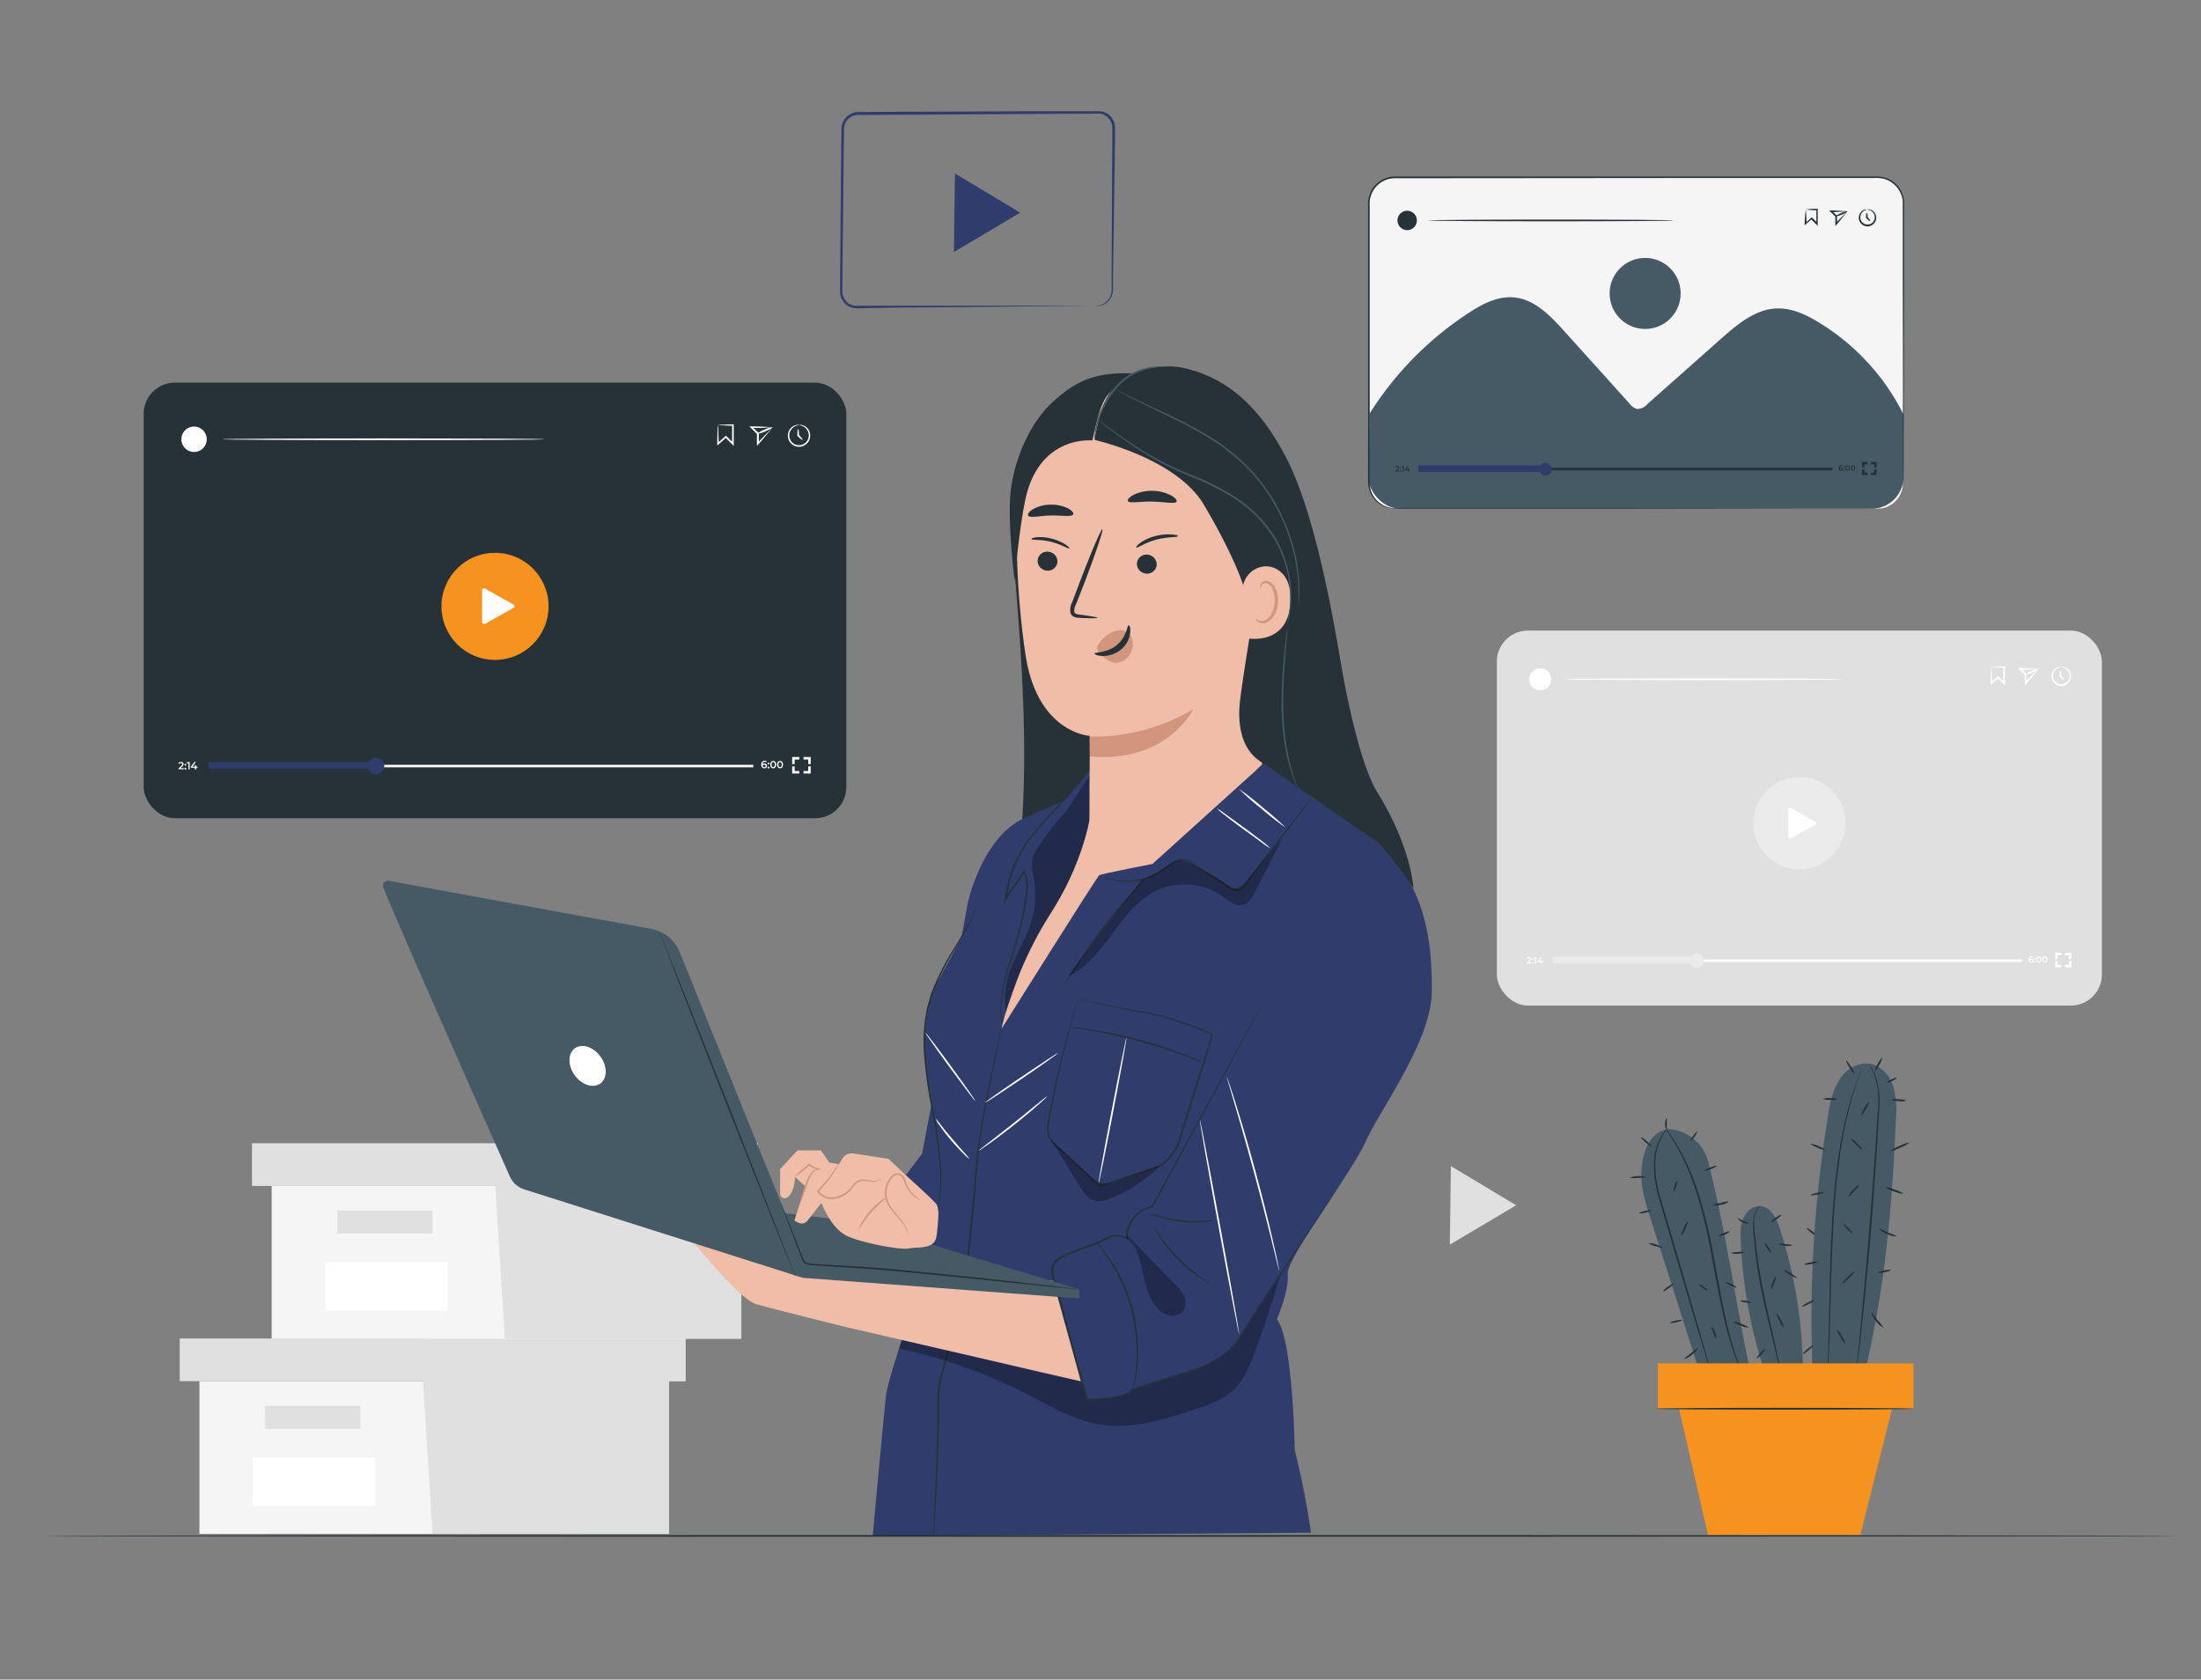 <svg xmlns="http://www.w3.org/2000/svg" id="Layer_1" data-name="Layer 1" viewBox="0 0 557 425"><rect x="0" y="0" width="557" height="425" fill="#808080" stroke="none"/><defs><style>.cls-1{fill:#e0e0e0;}.cls-2{fill:#f5f5f5;}.cls-3{fill:#fff;}.cls-4{fill:#ebebeb;}.cls-5{fill:#263238;}.cls-6{fill:#455a64;}.cls-7{fill:#f69320;}.cls-8{fill:#303c6c;}.cls-9{fill:#efbda8;}.cls-10{opacity:0.3;}.cls-11{fill:#d1967c;}</style></defs><polygon class="cls-1" points="375.43 300.02 383.69 304.98 375.3 309.96 366.91 314.94 367.04 305 367.17 295.06 375.43 300.02"></polygon><polygon class="cls-2" points="50.47 349.49 50.47 388.13 106.98 388.13 169.31 388.13 169.31 349.49 50.47 349.49"></polygon><polygon class="cls-1" points="45.48 338.68 45.48 349.49 173.47 349.49 173.47 338.68 106.98 338.68 45.48 338.68"></polygon><polygon class="cls-1" points="109.47 388.13 169.31 388.13 169.31 349.49 173.47 349.49 173.47 338.68 106.98 338.68 106.98 348.49 109.47 388.13"></polygon><rect class="cls-1" x="67.09" y="355.72" width="24.1" height="5.82"></rect><rect class="cls-3" x="63.99" y="368.81" width="30.95" height="12.28"></rect><polygon class="cls-2" points="68.75 300.09 68.75 338.73 125.27 338.73 187.6 338.73 187.6 300.09 68.75 300.09"></polygon><polygon class="cls-1" points="63.77 289.28 63.77 300.09 191.75 300.09 191.75 289.28 125.27 289.28 63.77 289.28"></polygon><polygon class="cls-1" points="127.76 338.73 187.6 338.73 187.6 300.09 191.75 300.09 191.75 289.28 125.27 289.28 125.27 299.09 127.76 338.73"></polygon><rect class="cls-1" x="85.37" y="306.32" width="24.1" height="5.82"></rect><rect class="cls-3" x="82.27" y="319.41" width="30.95" height="12.28"></rect><rect class="cls-1" x="378.8" y="159.55" width="153.12" height="94.9" rx="7.87"></rect><circle class="cls-4" cx="455.37" cy="208.29" r="11.66"></circle><path class="cls-3" d="M452.55,211.7v-6.88a.44.44,0,0,1,.66-.38l6.15,3.47a.43.43,0,0,1,0,.76l-6.15,3.42A.45.45,0,0,1,452.55,211.7Z"></path><path class="cls-3" d="M387.56,243.55v.25H386.4v-.2L387,243a.4.4,0,0,0,.18-.32c0-.15-.09-.23-.29-.23a.42.42,0,0,0-.36.16l-.21-.15a.71.71,0,0,1,.6-.26c.34,0,.56.17.56.45a.64.64,0,0,1-.26.49l-.42.4Z"></path><path class="cls-3" d="M387.71,242.77a.18.18,0,0,1,.19-.18.17.17,0,0,1,.18.18.18.18,0,0,1-.18.19A.19.19,0,0,1,387.71,242.77Zm0,.86a.18.18,0,0,1,.19-.19.18.18,0,0,1,.18.19.18.18,0,0,1-.18.18A.19.19,0,0,1,387.71,243.63Z"></path><path class="cls-3" d="M388.81,242.23v1.57h-.29v-1.32h-.33v-.25Z"></path><path class="cls-3" d="M390.51,243.44h-.28v.36H390v-.36h-.86v-.2l.77-1h.31l-.72,1H390v-.31h.27v.31h.28Z"></path><rect class="cls-3" x="393.06" y="242.77" width="118.59" height="0.63"></rect><rect class="cls-4" x="392.97" y="242.12" width="37.06" height="1.67"></rect><path class="cls-4" d="M431.23,243.09a1.81,1.81,0,1,1-1.8-1.81A1.81,1.81,0,0,1,431.23,243.09Z"></path><path class="cls-3" d="M514.64,243.07a.52.52,0,0,1-.57.51c-.43,0-.68-.28-.68-.78a.74.74,0,0,1,.77-.83.73.73,0,0,1,.41.1l-.11.22a.47.47,0,0,0-.29-.08c-.3,0-.48.18-.48.54h0a.51.51,0,0,1,.41-.16A.49.49,0,0,1,514.64,243.07Zm-.28,0c0-.16-.12-.26-.31-.26s-.32.11-.32.26a.28.28,0,0,0,.32.27C514.24,243.35,514.36,243.25,514.36,243.08Z"></path><path class="cls-3" d="M514.78,242.53a.18.18,0,0,1,.19-.18.17.17,0,0,1,.18.18.18.18,0,0,1-.18.19A.19.19,0,0,1,514.78,242.53Zm0,.85a.18.18,0,0,1,.19-.18.17.17,0,0,1,.18.18.18.18,0,0,1-.18.19A.19.19,0,0,1,514.78,243.38Z"></path><path class="cls-3" d="M515.34,242.77c0-.51.28-.8.65-.8s.65.29.65.8-.28.81-.65.81S515.34,243.29,515.34,242.77Zm1,0c0-.38-.15-.55-.36-.55s-.36.17-.36.55.15.55.36.55S516.35,243.15,516.35,242.77Z"></path><path class="cls-3" d="M516.84,242.77c0-.51.28-.8.65-.8s.65.29.65.8-.28.81-.65.81S516.84,243.29,516.84,242.77Zm1,0c0-.38-.15-.55-.36-.55s-.36.17-.36.55.15.55.36.55S517.85,243.15,517.85,242.77Z"></path><polygon class="cls-3" points="520.71 242.68 520.08 242.68 520.08 241.07 521.68 241.07 521.68 241.7 520.71 241.7 520.71 242.68"></polygon><polygon class="cls-3" points="521.68 244.75 520.08 244.75 520.08 243.15 520.71 243.15 520.71 244.13 521.68 244.13 521.68 244.75"></polygon><polygon class="cls-3" points="524.21 244.75 522.61 244.75 522.61 244.13 523.58 244.13 523.58 243.15 524.21 243.15 524.21 244.75"></polygon><polygon class="cls-3" points="524.21 242.67 523.58 242.67 523.58 241.7 522.61 241.7 522.61 241.07 524.21 241.07 524.21 242.67"></polygon><path class="cls-3" d="M504,168.77a26.25,26.25,0,0,1,3.22-.17h.18v.18c0,1.23,0,2.61,0,4.1v.53l-.38-.37-.43-.43-1.09-1.1h.29l-1.72,1.5-.32.29v-.43c0-1.27.06-2.32.09-3a5,5,0,0,1,.1-1.07,9.18,9.18,0,0,1,.09,1.19c0,.73.08,1.73.1,2.91l-.32-.14,1.68-1.54.15-.14.15.15,1.1,1.09.43.43-.37.15c0-1.49,0-2.87,0-4.1l.17.18A28.06,28.06,0,0,1,504,168.77Z"></path><path class="cls-3" d="M515.85,169.29s-.25.33-.78,1-1.32,1.64-2.29,2.73l-.36.41v-.55c0-.64,0-1.32,0-2v-.2l.06.16L511,169.41l-.37-.37h.52c1.41,0,2.63.1,3.44.14a9,9,0,0,1,1.22.1s-.57,0-1.41.07-2,.1-3.25.1l.14-.35,1.44,1.37.07.07v.29c0,.71,0,1.39,0,2l-.36-.14c.9-1,1.72-1.8,2.34-2.42S515.81,169.31,515.85,169.29Z"></path><path class="cls-3" d="M515.85,169.29c0,.11-.64.5-1.53.87a3.65,3.65,0,0,1-1.7.48c0-.11.64-.5,1.53-.88A3.71,3.71,0,0,1,515.85,169.29Z"></path><path class="cls-3" d="M521.63,168.77a1,1,0,0,1,.58,0,2.32,2.32,0,0,1,1.36.82,2.45,2.45,0,0,1,.4,2.32,2.47,2.47,0,0,1-4.67,0,2.42,2.42,0,0,1,.39-2.32,2.35,2.35,0,0,1,1.36-.82,1,1,0,0,1,.58,0s-.2,0-.54.16a2.23,2.23,0,0,0-1.15.84,2.15,2.15,0,0,0-.27,2,2.1,2.1,0,0,0,3.92,0,2.15,2.15,0,0,0-.27-2,2.19,2.19,0,0,0-1.15-.84C521.83,168.82,521.63,168.81,521.63,168.77Z"></path><path class="cls-3" d="M522.41,172c-.09.09-.59-.28-1.13-.82l-.06-.06v-.09h0c0-.77.1-1.39.22-1.39s.21.62.21,1.39h0l-.06-.16C522.13,171.44,522.49,172,522.41,172Z"></path><path class="cls-3" d="M466.17,171.88c0,.12-15.74.22-35.15.22s-35.15-.1-35.15-.22,15.74-.22,35.15-.22S466.17,171.76,466.17,171.88Z"></path><path class="cls-3" d="M392.56,171.88a2.78,2.78,0,1,1-2.78-2.77A2.78,2.78,0,0,1,392.56,171.88Z"></path><path class="cls-5" d="M459.89,312.87c-.08.1-.74-.3-1.47-.88s-1.25-1.14-1.18-1.24.74.3,1.47.88S460,312.77,459.89,312.87Z"></path><path class="cls-6" d="M479.79,283.13a23.18,23.18,0,0,0-.68-8.27c-.88-2.64-2.92-5.07-5.64-5.63-3.11-.65-6.29,1.32-8,4s-2.34,5.88-2.85,9a318.13,318.13,0,0,0-3.9,65.39l12.72,1.79C477,326.56,478.77,306.61,479.79,283.13Z"></path><path class="cls-5" d="M471.71,269.13l-.06.2-.21.58-.85,2.2c-.18.47-.41,1-.6,1.59l-.62,1.92-.71,2.21-.66,2.53A110,110,0,0,0,465.54,293c-.69,4.78-1.14,10.08-1.49,15.65-.65,11.14-.75,21.26-1,28.57-.14,3.66-.26,6.62-.4,8.66-.07,1-.12,1.78-.16,2.36,0,.24,0,.44-.05.61a.71.71,0,0,1,0,.21.77.77,0,0,1,0-.21c0-.17,0-.37,0-.62,0-.57,0-1.36.07-2.35.09-2.05.16-5,.26-8.67.2-7.31.25-17.43.9-28.59.36-5.58.83-10.89,1.54-15.68a104.9,104.9,0,0,1,2.56-12.62l.69-2.52.75-2.21.65-1.92c.21-.59.45-1.1.65-1.58.39-.91.7-1.64.92-2.17l.26-.56A.49.49,0,0,1,471.71,269.13Z"></path><path class="cls-5" d="M472.88,269.14a9.17,9.17,0,0,1,1.56,2.63A19.5,19.5,0,0,1,475.6,280c-.34,7-1,16.71-1.81,27.41s-1.77,20.36-2.52,27.35c-.38,3.49-.7,6.32-.94,8.27-.12.94-.22,1.69-.29,2.24l-.09.59c0,.13,0,.19,0,.19s0-.07,0-.2,0-.35,0-.59c.05-.55.12-1.3.2-2.25.2-2,.47-4.82.8-8.28.67-7,1.55-16.67,2.39-27.36S474.86,287,475.28,280a20,20,0,0,0-1-8.16A16.09,16.09,0,0,0,472.88,269.14Z"></path><path class="cls-5" d="M481.7,302.06a6.94,6.94,0,0,1-2.41-.62,7.06,7.06,0,0,1-2.26-1.06,7.07,7.07,0,0,1,2.42.63A6.8,6.8,0,0,1,481.7,302.06Z"></path><path class="cls-5" d="M483.24,289.09a7.61,7.61,0,0,1-2.3,1.28,7.87,7.87,0,0,1-2.48.86,7.87,7.87,0,0,1,2.3-1.28A7.7,7.7,0,0,1,483.24,289.09Z"></path><path class="cls-5" d="M482.44,278.51a4.05,4.05,0,0,1-1.9.1,4,4,0,0,1-1.86-.36,4.13,4.13,0,0,1,1.9-.09A4.21,4.21,0,0,1,482.44,278.51Z"></path><path class="cls-5" d="M469.31,271.73c-.1.07-.66-.62-1.24-1.55s-1-1.72-.86-1.79.66.63,1.24,1.55S469.42,271.67,469.31,271.73Z"></path><path class="cls-5" d="M465,278.13a3.77,3.77,0,0,1-1.81.19c-1,0-1.8-.14-1.8-.27a3.81,3.81,0,0,1,1.81-.18A3.92,3.92,0,0,1,465,278.13Z"></path><path class="cls-5" d="M461.86,290.93a4.23,4.23,0,0,1-1.9-.52c-1-.4-1.78-.83-1.73-.94a4.39,4.39,0,0,1,1.9.52C461.13,290.39,461.91,290.82,461.86,290.93Z"></path><path class="cls-5" d="M461.53,301.7c0,.12-.7.38-1.62.57s-1.69.25-1.71.13.7-.38,1.62-.57S461.5,301.58,461.53,301.7Z"></path><path class="cls-5" d="M460.06,319.31c0,.12-.74.36-1.71.54a3.81,3.81,0,0,1-1.8.09c0-.12.74-.36,1.72-.54A3.77,3.77,0,0,1,460.06,319.31Z"></path><path class="cls-5" d="M459.09,329c.06.11-.58.57-1.43,1s-1.59.72-1.65.61.58-.57,1.43-1S459,328.92,459.09,329Z"></path><path class="cls-5" d="M467,340.07c-.11.06-.67-.71-1.25-1.73a5.05,5.05,0,0,1-.85-1.95,5.33,5.33,0,0,1,1.24,1.73A5.11,5.11,0,0,1,467,340.07Z"></path><path class="cls-5" d="M469.32,321.73c.09.09-.54.84-1.39,1.68s-1.62,1.45-1.71,1.36.53-.84,1.39-1.68S469.23,321.64,469.32,321.73Z"></path><path class="cls-5" d="M468.81,312.11c-.09.08-.67-.39-1.29-1.06s-1-1.28-1-1.37.67.39,1.3,1.06S468.9,312,468.81,312.11Z"></path><path class="cls-5" d="M470.39,299.82c.09.08-.43.81-1.16,1.63s-1.41,1.41-1.5,1.33.42-.81,1.16-1.63S470.29,299.73,470.39,299.82Z"></path><path class="cls-5" d="M471.27,290.89c-.08.09-.81-.48-1.61-1.27s-1.39-1.5-1.3-1.59.81.48,1.61,1.27S471.36,290.8,471.27,290.89Z"></path><path class="cls-5" d="M473,278.83c.11.07-.25.88-.81,1.81s-1.09,1.64-1.2,1.57.26-.87.81-1.8S472.91,278.77,473,278.83Z"></path><path class="cls-5" d="M476.29,267.66a4.29,4.29,0,0,1-.72,1.81c-.5.93-1,1.65-1.12,1.59a4.45,4.45,0,0,1,.72-1.81C475.68,268.31,476.18,267.6,476.29,267.66Z"></path><path class="cls-5" d="M480,272.73c.05.12-.46.47-1.14.8s-1.28.5-1.33.39.45-.47,1.14-.8S480,272.62,480,272.73Z"></path><path class="cls-5" d="M480.1,312.87a5.13,5.13,0,0,1-2.49-.6,5.21,5.21,0,0,1-2.16-1.38,12.29,12.29,0,0,1,2.34,1A11.91,11.91,0,0,1,480.1,312.87Z"></path><path class="cls-5" d="M478.58,321.37c0,.12-.74.38-1.71.56a3.76,3.76,0,0,1-1.8.12c0-.12.74-.38,1.71-.56A3.76,3.76,0,0,1,478.58,321.37Z"></path><path class="cls-5" d="M476.71,336a5.05,5.05,0,0,1-1.94-1.7,5,5,0,0,1-1.21-2.28,14.4,14.4,0,0,1,1.57,2A14.07,14.07,0,0,1,476.71,336Z"></path><path class="cls-5" d="M456.26,342.61c-.08-.09.44-.67,1.16-1.28s1.37-1,1.45-.94-.44.67-1.16,1.28S456.34,342.71,456.26,342.61Z"></path><path class="cls-6" d="M450.39,310.8c-.83-2.59-2.39-5.6-5.1-5.64a4.53,4.53,0,0,0-3.82,2.56,9.46,9.46,0,0,0-1,4.68,122,122,0,0,0,5.83,33.88h9.94A118.17,118.17,0,0,0,450.39,310.8Z"></path><path class="cls-6" d="M432.42,294.53a11,11,0,0,0-10.34-8.83c-4.39.77-6.09,5.09-6.61,9.51s.85,8.84,2.21,13.08q6.54,20.44,13.07,40.89l12.36-1.35C439.2,329.57,437,312.64,432.42,294.53Z"></path><path class="cls-5" d="M445.29,305.16a10.43,10.43,0,0,0-.84,1.41A9.28,9.28,0,0,0,444,311c.2,1.89.41,4.16.73,6.65s.77,5.23,1.33,8.08c1.12,5.71,2.39,10.83,3.19,14.56.41,1.87.71,3.38.91,4.43.08.48.15.88.21,1.21a2,2,0,0,1,0,.43,1.42,1.42,0,0,1-.13-.41l-.3-1.19-1-4.4c-.89-3.71-2.2-8.82-3.33-14.54-.56-2.86-1-5.61-1.3-8.12-.16-1.25-.26-2.45-.36-3.57s-.22-2.15-.27-3.11a9.05,9.05,0,0,1,.63-4.49A3.91,3.91,0,0,1,445.29,305.16Z"></path><path class="cls-5" d="M422.26,285.34a16.28,16.28,0,0,0-1.49,2,14.1,14.1,0,0,0-1.88,6.47,29.76,29.76,0,0,0,1.53,9.94c1.08,3.68,2.27,7.72,3.52,11.95,2.47,8.47,4.7,16.14,6.33,21.74.77,2.75,1.41,5,1.86,6.6.21.75.37,1.35.49,1.8a3.92,3.92,0,0,1,.14.64,3,3,0,0,1-.23-.61c-.14-.45-.33-1-.57-1.78-.48-1.59-1.17-3.82-2-6.56-1.67-5.59-3.94-13.24-6.45-21.7-1.24-4.24-2.42-8.28-3.5-12a29.41,29.41,0,0,1-1.44-10.09,13.78,13.78,0,0,1,2.05-6.53A7.48,7.48,0,0,1,422.26,285.34Z"></path><path class="cls-5" d="M440.41,346.51a3.07,3.07,0,0,1-.27-.59c-.17-.39-.43-1-.71-1.74-.59-1.51-1.34-3.75-2.12-6.56s-1.56-6.19-2.31-10-1.5-7.94-2.32-12.29-1.82-8.47-2.93-12.14a67.55,67.55,0,0,0-3.6-9.52,52.23,52.23,0,0,0-3.33-6c-.43-.69-.81-1.19-1-1.55a3.54,3.54,0,0,1-.35-.56,3.77,3.77,0,0,1,.42.51c.25.34.66.83,1.11,1.51a43.08,43.08,0,0,1,3.48,6,64.4,64.4,0,0,1,3.71,9.54,120.67,120.67,0,0,1,3,12.17c.82,4.36,1.59,8.51,2.29,12.3s1.46,7.15,2.21,10,1.44,5,2,6.58c.25.78.49,1.36.62,1.77A3,3,0,0,1,440.41,346.51Z"></path><path class="cls-5" d="M417.9,306.25c0,.12-.64.39-1.5.6s-1.58.28-1.61.16.64-.39,1.5-.6S417.87,306.13,417.9,306.25Z"></path><path class="cls-5" d="M416.59,297.82a5.94,5.94,0,0,1-2.08.22,5.87,5.87,0,0,1-2.1-.06,7.21,7.21,0,0,1,4.18-.16Z"></path><path class="cls-5" d="M418,290.12c-.08.09-.75-.34-1.5-1s-1.28-1.22-1.2-1.32.75.34,1.5,1S418.06,290,418,290.12Z"></path><path class="cls-5" d="M421.75,283c.13,0,.09.62.07,1.35s0,1.33-.15,1.35-.32-.58-.3-1.36S421.63,283,421.75,283Z"></path><path class="cls-5" d="M429.45,286.35c.11.07-.19.68-.67,1.36s-.94,1.17-1,1.09.2-.68.68-1.36S429.35,286.27,429.45,286.35Z"></path><path class="cls-5" d="M434.45,295c.05.12-.59.49-1.43.83s-1.55.52-1.6.4.6-.48,1.43-.82S434.41,294.91,434.45,295Z"></path><path class="cls-5" d="M437.49,304a3.74,3.74,0,0,1-2,.86,3.81,3.81,0,0,1-2.14.07,8,8,0,0,1,2-.51A8.19,8.19,0,0,1,437.49,304Z"></path><path class="cls-5" d="M423.56,301.43c-.12,0,0-.66.2-1.38s.5-1.28.62-1.25,0,.66-.19,1.38S423.68,301.46,423.56,301.43Z"></path><path class="cls-5" d="M425.51,312.64c-.12-.05.13-.88.55-1.85s.86-1.73,1-1.68a4.46,4.46,0,0,1-.56,1.86C426.06,311.94,425.62,312.69,425.51,312.64Z"></path><path class="cls-5" d="M420.71,315.71c0,.12-.83-.09-1.78-.39a4.53,4.53,0,0,1-1.69-.69,3.29,3.29,0,0,1,1.82.26C420,315.19,420.76,315.6,420.71,315.71Z"></path><path class="cls-5" d="M423.47,324.86c.08.1-.45.6-1.18,1.12s-1.37.86-1.45.75.46-.6,1.19-1.12S423.4,324.76,423.47,324.86Z"></path><path class="cls-5" d="M425.69,334c0,.12-.62.38-1.46.59s-1.54.27-1.57.14.62-.38,1.46-.58S425.66,333.86,425.69,334Z"></path><path class="cls-5" d="M437.73,311.58c.06.11-.5.55-1.31.86s-1.53.34-1.55.22.61-.35,1.39-.65S437.67,311.47,437.73,311.58Z"></path><path class="cls-5" d="M439.45,325.77c-.05.11-.72-.09-1.49-.45s-1.35-.75-1.3-.86.72.08,1.49.45S439.5,325.65,439.45,325.77Z"></path><path class="cls-5" d="M442.49,335.92a4.82,4.82,0,0,1-2-.53c-1-.41-1.85-.83-1.8-.95a4.64,4.64,0,0,1,2,.53C441.73,335.38,442.53,335.8,442.49,335.92Z"></path><path class="cls-5" d="M426.18,343.87c-.06-.11.75-.66,1.68-1.4s1.66-1.39,1.76-1.3-.5.9-1.48,1.66A4,4,0,0,1,426.18,343.87Z"></path><path class="cls-5" d="M434.2,338.71c-.12,0-.3-.67-.61-1.46s-.63-1.42-.53-1.49.63.47,1,1.33S434.33,338.7,434.2,338.71Z"></path><path class="cls-5" d="M432.08,326.5c-.08.1-.6-.15-1.16-.55s-1-.82-.89-.92.59.14,1.15.55S432.15,326.4,432.08,326.5Z"></path><path class="cls-5" d="M450.79,307.37c.07.1-.43.6-1.13,1.11s-1.32.85-1.4.75.43-.6,1.13-1.11S450.71,307.27,450.79,307.37Z"></path><path class="cls-5" d="M453.61,315.08c0,.12-.78.28-1.76.18s-1.72-.44-1.68-.55.8,0,1.73.09S453.6,315,453.61,315.08Z"></path><path class="cls-5" d="M441.49,316.81a2.85,2.85,0,0,1-1.66.44c-.94.06-1.7-.1-1.69-.22s.76-.17,1.66-.23S441.46,316.68,441.49,316.81Z"></path><path class="cls-5" d="M442.53,309.52c0,.12-.75.14-1.56-.24s-1.28-.94-1.19-1,.64.28,1.38.62S442.54,309.39,442.53,309.52Z"></path><path class="cls-5" d="M454.65,323.35c-.07.11-.83-.25-1.7-.79s-1.51-1.08-1.45-1.19.83.25,1.7.8S454.71,323.25,454.65,323.35Z"></path><rect class="cls-7" x="419.56" y="344.98" width="64.67" height="11.46"></rect><polygon class="cls-7" points="424.38 354.17 432.25 388.42 470.79 388.42 479.39 354.17 424.38 354.17"></polygon><path class="cls-5" d="M484.19,356.46c0,.13-14.59.23-32.58.23s-32.58-.1-32.58-.23,14.59-.23,32.58-.23S484.19,356.33,484.19,356.46Z"></path><path class="cls-5" d="M448.22,317.06c-.1.06-.55-.45-1-1.15s-.71-1.33-.61-1.4.55.45,1,1.15S448.33,317,448.22,317.06Z"></path><path class="cls-5" d="M448.25,326.28c-.12,0,0-.82.34-1.74s.65-1.64.77-1.6a3.83,3.83,0,0,1-.34,1.74C448.71,325.6,448.37,326.32,448.25,326.28Z"></path><path class="cls-5" d="M451.4,336c-.11.05-.59-.72-1.08-1.73a4.82,4.82,0,0,1-.67-1.93c.12-.05.6.72,1.08,1.73A4.47,4.47,0,0,1,451.4,336Z"></path><path class="cls-5" d="M444.57,343.75c-.09-.09.29-.69.87-1.34s1.11-1.13,1.2-1.05-.29.69-.86,1.34S444.67,343.83,444.57,343.75Z"></path><path class="cls-5" d="M443.14,329.6c0,.13-.64.12-1.39,0s-1.33-.34-1.31-.46.64-.12,1.39,0S443.16,329.48,443.14,329.6Z"></path><path class="cls-5" d="M300.73,156l-44.34-15.92c2.89,34.61,5.72,70.08-3.49,103.57-1,3.62-1.87,8.16,1,10.57,1.73,1.45,4.19,1.49,6.44,1.42,4.6-.14,9.2-.47,13.77-1,4.87-.57,10.07-1.52,13.54-5,2.91-2.91,4.08-7.08,5.06-11.08A290.86,290.86,0,0,0,300.73,156Z"></path><path class="cls-8" d="M228.09,298.85l5.25-6.89,3.52-18.43,8-44.83s3.53-16.87,14.4-21.7l2.31,44.8-22.19,56.28Z"></path><path class="cls-8" d="M275.77,194.83l-6.54,7.74-10,4.43s-21.95,41.93-22.53,42.32-4.12,12.35-2.16,22.54A177.2,177.2,0,0,1,237.71,305c-.2,9.6-12.74,41.15-13.52,48.4s-3.33,35.27-3.33,35.27l110.9-.84a204.94,204.94,0,0,0-4.11-20.91s-.4-27.82-4.51-33.11c0,0,3.13-7.25,2.74-11.37s16.46-26.06,19.79-33.7,16.46-25.08,16.66-37.62-1.77-23.12-8-31.75-17.63-14.5-22.33-17.63L322.75,190Z"></path><path class="cls-5" d="M236.23,388.64a1.37,1.37,0,0,1,0-.33c0-.25,0-.57,0-1,0-.88.1-2.15.17-3.77.13-3.3.33-8,.57-13.88.1-2.94.21-6.15.25-9.59,0-1.73,0-3.51,0-5.34a24,24,0,0,1,.56-5.67,88.52,88.52,0,0,1,3.62-11.64,56.34,56.34,0,0,0,1.92-6.11,26.06,26.06,0,0,0,.43-3.24c.11-1.1.22-2.2.33-3.32.45-4.45.88-8.8,1.31-13q.31-3.15.62-6.18c.18-2,.46-4,.52-5.94a151,151,0,0,1,2.8-20.43c1.13-5.76,2.16-10.39,2.83-13.6.33-1.59.59-2.83.78-3.7l.2-1a1.55,1.55,0,0,1,.09-.32s0,.11,0,.33-.1.56-.17,1c-.16.87-.39,2.12-.69,3.71-.62,3.23-1.61,7.87-2.7,13.63a155.55,155.55,0,0,0-2.7,20.4c-.05,1.94-.33,3.91-.51,5.94s-.4,4.08-.61,6.18c-.42,4.2-.85,8.56-1.3,13l-.33,3.32a26.24,26.24,0,0,1-.44,3.29,56,56,0,0,1-1.93,6.16,88.69,88.69,0,0,0-3.63,11.58,23.9,23.9,0,0,0-.58,5.58c.05,1.84.05,3.63,0,5.35-.06,3.45-.18,6.67-.3,9.6-.25,5.86-.51,10.6-.71,13.88-.11,1.62-.19,2.88-.25,3.77,0,.41-.06.74-.08,1A1.68,1.68,0,0,1,236.23,388.64Z"></path><path class="cls-9" d="M253.49,260.27c0-.89,3.94-16.09,12.16-28.79s10-23.78,10-23.78l.13-16.39.7,2.11,41.69-6,1.26,6L291.6,218.61s-12.89,2.5-13.43,2.86S253.49,260.27,253.49,260.27Z"></path><path class="cls-5" d="M332,201.71a4.73,4.73,0,0,1-.37.58c-.25.38-.63.93-1.13,1.62-1,1.4-2.46,3.4-4.32,5.83s-4.14,5.28-6.58,8.5c-1.23,1.61-2.49,3.32-3.77,5.11a11.54,11.54,0,0,1-1.05,1.33,2.53,2.53,0,0,1-1.6.84,3.17,3.17,0,0,1-1.75-.5c-.51-.3-1-.62-1.48-.94l-5.74-3.68c-.93-.59-1.84-1.2-2.73-1.74a4.47,4.47,0,0,0-2.8-.83,5.65,5.65,0,0,0-2.56,1.2c-.75.57-1.5,1.15-2.28,1.63a16.56,16.56,0,0,1-11.89,2.1,9.06,9.06,0,0,1-1.11-.27c-.32-.09-.59-.17-.8-.25a6.38,6.38,0,0,1-.64-.26,2.92,2.92,0,0,1,.67.17,8.09,8.09,0,0,0,.8.21,10.53,10.53,0,0,0,1.11.24,16.92,16.92,0,0,0,7.13-.3,16.09,16.09,0,0,0,4.54-2c.76-.47,1.47-1,2.25-1.63a5.91,5.91,0,0,1,2.73-1.28,4.82,4.82,0,0,1,3.07.86c.91.56,1.81,1.15,2.74,1.74l5.74,3.68c1,.58,1.93,1.42,3,1.36a2.13,2.13,0,0,0,1.33-.7,11.53,11.53,0,0,0,1-1.28c1.29-1.79,2.56-3.5,3.8-5.1,2.46-3.22,4.76-6.05,6.65-8.45s3.4-4.37,4.44-5.74l1.19-1.57A2.77,2.77,0,0,1,332,201.71Z"></path><path class="cls-5" d="M269.23,249.54a7.51,7.51,0,0,1,.62-1.19c.42-.75,1.06-1.81,1.88-3.12,1.63-2.61,4-6.15,6.83-9.9s5.6-7,7.68-9.27c1-1.14,1.89-2.05,2.49-2.66a9,9,0,0,1,1-.92,7.25,7.25,0,0,1-.84,1c-.62.7-1.42,1.63-2.39,2.74-2,2.33-4.73,5.59-7.56,9.33s-5.23,7.24-6.92,9.81l-2,3A7.26,7.26,0,0,1,269.23,249.54Z"></path><path class="cls-5" d="M272.83,252.76l.16,0,.48.1,1.85.4c1.62.35,4,.86,7,1.47,1.52.31,3.2.64,5,.95.92.16,1.87.3,2.88.45s2,.4,3.07.67c2.09.54,4.28,1.24,6.57,2,1.14.4,2.31.83,3.5,1.29l1.79.73.9.4.45.22.23.12.12.08.06,0a.39.39,0,0,1,.1.19V262c-2.57,8.23-5.55,17.75-8.74,27.91v0a18,18,0,0,1-1.64,2.55,12.05,12.05,0,0,1-2.21,2.25,3.86,3.86,0,0,1-1,.55l-1,.35-2.06.7-4.06,1.37-7.85,2.64-.12,0-.09-.08L270,292.69l-1.95-1.81a21.64,21.64,0,0,1-1.87-1.84,4.67,4.67,0,0,1-1.11-2.35,8.48,8.48,0,0,1,.06-2.52c1.11-6.41,2.38-12,3.53-16.69s2.2-8.33,2.94-10.85c.39-1.24.68-2.21.89-2.88.1-.32.18-.56.25-.74a.9.9,0,0,1,.09-.25.88.88,0,0,1-.06.26l-.21.75-.81,2.9c-.71,2.53-1.72,6.22-2.83,10.88s-2.35,10.29-3.43,16.68a8,8,0,0,0-.05,2.4,4.27,4.27,0,0,0,1,2.17,22.46,22.46,0,0,0,1.84,1.8l1.95,1.8,8.23,7.6-.22-.05,7.85-2.65,4.06-1.37,2.06-.7,1-.35a3.77,3.77,0,0,0,.9-.49,11.47,11.47,0,0,0,2.12-2.17,16.31,16.31,0,0,0,1.6-2.48v0l8.79-27.89.17.05a110.91,110.91,0,0,0-13.6-4.81c-1-.28-2.05-.51-3-.69s-2-.3-2.88-.47c-1.83-.33-3.52-.67-5-1-3-.64-5.4-1.2-7-1.58l-1.83-.45-.47-.13Z"></path><g class="cls-10"><path d="M273.75,349.44c-9.7-1.46-23.17-5.51-34.22-7.82-3.94-.82-7.36-1.77-11.3-2.6l-.71,2.2a132.16,132.16,0,0,1,32.22,11.49c6.14,3.14,12.21,6.81,19,7.81,7.63,1.12,15.29-1.23,22.64-3.55,4.15-1.31,8.49-2.74,11.45-5.93,2.08-2.24,3.27-5.16,4.37-8q4.33-11.37,7.58-23.11C311.64,334.69,293.31,352.4,273.75,349.44Z"></path></g><path class="cls-8" d="M319.45,254,291.6,305.26s-6.47,1.3-6.47,8.14c0,0-2.25-1.8-5.52.15-2.11,1.25-8,2.91-11.3,4.66a3.9,3.9,0,0,0-1.92,4.49L275,354.11s10.51,0,11.44-2.6l14.4-4.51s9.31-2.46,12.89-8.65,25.07-38.2,25.07-38.2"></path><path class="cls-5" d="M338.83,300.15l-.19.32-.6.92L335.7,305l-8.78,13.3-6.14,9.38c-2.21,3.4-4.6,7.05-7,11a16.23,16.23,0,0,1-5.11,5,29.75,29.75,0,0,1-6.82,3.25l-15.31,4.8.13-.13a2.35,2.35,0,0,1-1.1,1.12,7.76,7.76,0,0,1-1.4.57,18.3,18.3,0,0,1-3,.62,48.33,48.33,0,0,1-6.18.44h-.16l-.05-.16c-1.57-5.71-3.2-11.66-4.88-17.73q-1.31-4.79-2.6-9.47c-.42-1.57-.88-3.08-1.26-4.67a4.13,4.13,0,0,1,2.06-4.24,84.52,84.52,0,0,1,8.6-3.47c.71-.27,1.4-.55,2.07-.86a15.39,15.39,0,0,1,2-1,4.89,4.89,0,0,1,4.41.49l-.34.16A8.31,8.31,0,0,1,286.8,308a9.17,9.17,0,0,1,4.76-2.9l-.13.1c8.32-15.24,15.3-28,20.22-37l5.73-10.43c.67-1.19,1.18-2.11,1.53-2.75l.4-.7c.09-.16.14-.23.14-.23s0,.08-.11.24L319,255c-.35.64-.84,1.57-1.48,2.78l-5.64,10.48-20.08,37.1,0,.08-.09,0a8.75,8.75,0,0,0-4.54,2.77,7.94,7.94,0,0,0-1.77,5.18v.39l-.33-.23a4.5,4.5,0,0,0-4-.42,18,18,0,0,0-2,1c-.68.33-1.39.61-2.1.89a82.88,82.88,0,0,0-8.54,3.45,3.7,3.7,0,0,0-1.84,3.79c.36,1.5.83,3.07,1.25,4.63q1.29,4.67,2.6,9.47l4.88,17.73-.21-.16a47.4,47.4,0,0,0,6.12-.43,19.61,19.61,0,0,0,2.9-.6,7.31,7.31,0,0,0,1.32-.54,2,2,0,0,0,.91-.89l0-.1.09,0,15.32-4.78a29.31,29.31,0,0,0,6.73-3.18,16.08,16.08,0,0,0,5-4.89c2.41-4,4.81-7.61,7-11l6.19-9.35c3.79-5.64,6.8-10.14,8.88-13.24l2.4-3.52.62-.9Z"></path><path class="cls-3" d="M323.75,321.56a1.71,1.71,0,0,1-.16-.49c-.1-.37-.22-.84-.37-1.43l-1.3-5.27c-1.1-4.46-2.65-10.6-4.48-17.35s-3.58-12.85-4.88-17.25c-.63-2.16-1.15-3.93-1.53-5.21-.16-.58-.3-1.05-.4-1.42a2.94,2.94,0,0,1-.12-.51,1.75,1.75,0,0,1,.2.48c.13.36.29.83.48,1.4.41,1.21,1,3,1.67,5.17,1.37,4.38,3.18,10.46,5,17.22s3.33,12.92,4.35,17.4c.51,2.23.91,4.05,1.17,5.3.11.6.21,1.08.29,1.45A2.86,2.86,0,0,1,323.75,321.56Z"></path><path class="cls-3" d="M313.59,337.58c-.12,0-2.45-12.11-5.2-27.1s-4.88-27.17-4.76-27.19,2.44,12.11,5.19,27.11S313.71,337.56,313.59,337.58Z"></path><path class="cls-3" d="M267.73,266.47c.07.1-4,3-9.11,6.47s-9.3,6.2-9.37,6.1,4-3,9.12-6.46S267.66,266.37,267.73,266.47Z"></path><path class="cls-3" d="M265,277.41a4,4,0,0,1-.6.63c-.41.39-1,.94-1.76,1.6-1.5,1.33-3.62,3.12-6,5s-4.62,3.56-6.26,4.73c-.82.58-1.48,1-1.95,1.35a2.9,2.9,0,0,1-.76.44,4.07,4.07,0,0,1,.66-.58l1.87-1.46c1.58-1.23,3.77-2.92,6.16-4.82s4.54-3.66,6.09-4.92l1.85-1.5C264.75,277.56,265,277.38,265,277.41Z"></path><path class="cls-3" d="M246.82,278.59c-.1.07-3-3.75-6.5-8.53s-6.25-8.73-6.16-8.8,3,3.75,6.51,8.54S246.92,278.52,246.82,278.59Z"></path><path class="cls-3" d="M245.36,293.26a7.58,7.58,0,0,1-1.49-1.28c-.87-.85-2-2.06-3.22-3.48s-2.2-2.76-2.88-3.75a7.51,7.51,0,0,1-1-1.69,10,10,0,0,1,1.26,1.5c.75.95,1.79,2.25,3,3.66s2.3,2.65,3.1,3.54A10.94,10.94,0,0,1,245.36,293.26Z"></path><path class="cls-3" d="M321.5,214.68a17.28,17.28,0,0,1-2.06-1.39l-4.84-3.51c-1.88-1.38-3.57-2.65-4.77-3.61a13.25,13.25,0,0,1-1.87-1.63,15.08,15.08,0,0,1,2.06,1.39l4.84,3.5c1.88,1.38,3.57,2.66,4.77,3.61A12.86,12.86,0,0,1,321.5,214.68Z"></path><path class="cls-3" d="M325.32,209.39a68.22,68.22,0,0,1-6.05-4.73,67.06,67.06,0,0,1-5.77-5.07,67.07,67.07,0,0,1,6.05,4.73A71,71,0,0,1,325.32,209.39Z"></path><path class="cls-3" d="M285.09,262.48c.12,0-1.37,8.33-3.33,18.57s-3.65,18.51-3.77,18.49,1.38-8.34,3.34-18.57S285,262.45,285.09,262.48Z"></path><path class="cls-5" d="M306.29,324.82a3.43,3.43,0,0,1-.73-.35c-.45-.24-1.09-.62-1.86-1.12a36,36,0,0,1-10.14-10.14c-.51-.77-.89-1.41-1.13-1.87a2.34,2.34,0,0,1-.34-.73c.06,0,.65.94,1.72,2.42a44.71,44.71,0,0,0,4.62,5.45,43.77,43.77,0,0,0,5.44,4.61C305.36,324.16,306.33,324.75,306.29,324.82Z"></path><path class="cls-5" d="M307.2,308.74a9.93,9.93,0,0,1-2.37.44,28.4,28.4,0,0,1-5.84,0,27.83,27.83,0,0,1-5.7-1.21,9.74,9.74,0,0,1-2.24-.92,21.83,21.83,0,0,1,2.32.63,37,37,0,0,0,5.67,1.07,36.42,36.42,0,0,0,5.76.14A21.61,21.61,0,0,1,307.2,308.74Z"></path><path class="cls-5" d="M247.34,229.16s0,.07-.06.2l-.22.57c-.19.5-.51,1.22-.93,2.15-.86,1.85-2.29,4.43-4.15,7.56A69.68,69.68,0,0,0,236.22,251l-.3.85c-.08.29-.16.58-.25.87-.16.59-.32,1.19-.49,1.79a12.79,12.79,0,0,0-.39,1.86c-.1.63-.21,1.26-.32,1.9-.15,1.29-.23,2.62-.31,4,0,.67,0,1.35,0,2a20.33,20.33,0,0,0,.06,2.06,132.05,132.05,0,0,0,2.15,15.45,109.27,109.27,0,0,1,1.72,12.68c.17,1.81.09,3.47.11,4.91s-.18,2.69-.3,3.7-.31,1.75-.41,2.31l-.12.6c0,.14,0,.2-.06.2s0-.07,0-.21l.08-.6.33-2.32c.1-1,.14-2.25.23-3.68s0-3.09-.17-4.89A117.93,117.93,0,0,0,236,281.83a125.37,125.37,0,0,1-2.19-15.51c-.06-.7-.07-1.39-.07-2.08v-2.05c.08-1.35.16-2.69.32-4l.33-1.93a11.5,11.5,0,0,1,.4-1.87c.17-.61.34-1.22.5-1.82.09-.29.17-.59.25-.88s.21-.58.32-.86a66.59,66.59,0,0,1,5.87-11.36c1.89-3.11,3.36-5.65,4.25-7.48.45-.91.8-1.62,1-2.11l.26-.55C247.3,229.22,247.33,229.15,247.34,229.16Z"></path><path class="cls-5" d="M275.77,194.83l-.1.17c-.09.13-.2.3-.34.49-.3.44-.77,1-1.4,1.82-1.26,1.54-3.18,3.71-5.6,6.36L264.39,208c-1.39,1.59-2.9,3.3-4.3,5.23a33.75,33.75,0,0,0-5.42,14.49l-.41-.12a24.22,24.22,0,0,1,2.35-3.64c.45-.62.9-1.23,1.32-1.85.21-.3.42-.62.61-.93l.27-.48.13-.24.06-.12,0-.06.05-.09a.27.27,0,0,1,.24-.07.24.24,0,0,1,.18.13l0,.05,0,.06,0,.14.1.26a5.05,5.05,0,0,1,.18.55,8.3,8.3,0,0,1,.24,1.1,11.72,11.72,0,0,1,.14,2.21,44.52,44.52,0,0,1-1.37,8.21c-1,5.23-2.77,9.69-3.83,13.54a34.7,34.7,0,0,0-1.56,9.29,22.58,22.58,0,0,0,.12,2.56c0,.27.06.49.08.67a1,1,0,0,1,0,.23,15.11,15.11,0,0,1-.38-3.46,33.5,33.5,0,0,1,1.43-9.38c1-3.87,2.78-8.33,3.74-13.53a45.81,45.81,0,0,0,1.34-8.14,11.68,11.68,0,0,0-.15-2.13,7.7,7.7,0,0,0-.23-1.06,3.39,3.39,0,0,0-.17-.51l-.09-.25-.05-.13,0-.06v0c.07,0-.16.06.16-.08h0c-.14-.07.2.1.16.09h0l0,.07-.06.13-.13.25-.29.49c-.2.33-.4.65-.62,1-.43.63-.88,1.24-1.33,1.86a23.93,23.93,0,0,0-2.31,3.56l-.62,1.3.21-1.42A34.06,34.06,0,0,1,259.77,213c1.44-1.94,3-3.64,4.37-5.23s2.76-3,4-4.34c2.44-2.63,4.39-4.75,5.69-6.26.64-.76,1.14-1.35,1.45-1.77l.37-.46A1.13,1.13,0,0,1,275.77,194.83Z"></path><path class="cls-5" d="M277.5,314.31s.12.09.3.29l.78.87a16.61,16.61,0,0,1,1.16,1.45c.43.58.95,1.22,1.43,2s1.05,1.6,1.55,2.55,1,2,1.56,3A42.07,42.07,0,0,1,288,339.69c0,1.21.09,2.35,0,3.42a29.36,29.36,0,0,1-.2,3c-.06.91-.23,1.72-.34,2.44s-.24,1.32-.36,1.82l-.29,1.13c-.07.26-.11.4-.13.39a1.6,1.6,0,0,1,.05-.41c.05-.31.12-.69.2-1.15s.21-1.1.29-1.82.23-1.52.27-2.43.15-1.89.15-2.95,0-2.2-.07-3.4a48.15,48.15,0,0,0-1.17-7.68,46.83,46.83,0,0,0-2.52-7.35c-.51-1.08-1-2.12-1.5-3s-1-1.79-1.5-2.55-1-1.43-1.36-2-.79-1.08-1.11-1.48l-.71-.93A1.52,1.52,0,0,1,277.5,314.31Z"></path><path class="cls-5" d="M304.09,268.71a6.79,6.79,0,0,1-1.27-.42L299.41,267c-2.88-1-6.91-2.37-11.43-3.57s-8.67-2-11.69-2.57l-3.58-.6a7.65,7.65,0,0,1-1.31-.26,8.76,8.76,0,0,1,1.33.09c.85.09,2.09.24,3.61.47A111.23,111.23,0,0,1,288.1,263a113.39,113.39,0,0,1,11.42,3.7c1.43.56,2.58,1,3.36,1.39A9.56,9.56,0,0,1,304.09,268.71Z"></path><g class="cls-10"><path d="M299.56,327.76a11.35,11.35,0,0,0-2.37-3l-12-12.24,0,.9c2.68,1.82,3.24,5.5,4,8.64s1.44,6.5,3.63,8.88a5.79,5.79,0,0,0,3.32,1.92,3.5,3.5,0,0,0,3.43-1.4A3.87,3.87,0,0,0,299.56,327.76Z"></path></g><g class="cls-10"><path d="M283,298.73a5.55,5.55,0,0,1-7.22-1.35l-10-9.12c2.86,4.21,5.16,8.47,8,12.69a6.66,6.66,0,0,0,2.91,2.8,6.08,6.08,0,0,0,4.19-.46,35.53,35.53,0,0,0,12.75-8.42Z"></path></g><g class="cls-10"><path d="M270.47,247c9.35-4.48,12.71-16.92,22-21.55a16.71,16.71,0,0,1,16.86,1.36c1.61,1.15,3.39,2.69,5.3,2.15,1.43-.41,2.26-1.88,2.94-3.21l7-13.64-9.13,10.76a5.08,5.08,0,0,1-2.37,1.85c-1.84.47-3.17-1.59-4.87-2.44-5.3-2.64-9-6-12-3.73,0,0-5.15,3.54-7.21,3.91l-18.52,24.19"></path></g><g class="cls-10"><path d="M254.55,256.13a21.79,21.79,0,0,1,1.84-12.5c1.7-3.84,3.83-7.51,4.88-11.57a23,23,0,0,0,.34-9.94,12,12,0,0,1-.4-4.64,8.69,8.69,0,0,1,1.26-2.71,60.24,60.24,0,0,1,7.3-9.46l5.83-8.79s.26,10.21.07,11.18a67.94,67.94,0,0,1-2.55,8.9,70.69,70.69,0,0,1-6.64,13.57,108.79,108.79,0,0,0-8.23,15.45Z"></path></g><path class="cls-9" d="M291.6,218.61c-11.87-2.8-15.51-8.7-15.65-19.14l-.18-13.27s-13.13-.68-16.2-20.24c-1.52-9.73-2.84-25.45-2-38.48.76-11.73,12.95-32.41,24.63-31.15l32.1,15.61a6.88,6.88,0,0,1,6.13,7h0L318,194.76"></path><path class="cls-5" d="M262.59,141.85a2.51,2.51,0,0,0,2.42,2.54,2.4,2.4,0,0,0,2.59-2.26,2.5,2.5,0,0,0-2.41-2.53A2.4,2.4,0,0,0,262.59,141.85Z"></path><path class="cls-5" d="M261,136.45c.28.24,2.25,0,4.87.62s4.41,1.81,4.73,1.71c.15,0-.1-.42-.88-.95a12,12,0,0,0-3.75-1.57,10.71,10.71,0,0,0-3.91-.29C261.23,136.1,260.9,136.34,261,136.45Z"></path><path class="cls-5" d="M287.71,142.61a2.51,2.51,0,0,0,2.42,2.53,2.4,2.4,0,0,0,2.59-2.25,2.52,2.52,0,0,0-2.41-2.54A2.4,2.4,0,0,0,287.71,142.61Z"></path><path class="cls-5" d="M287.61,138.55c.39.1,2.13-1.23,5-2s5.16-.54,5.41-.81-.32-.37-1.35-.48a12.27,12.27,0,0,0-4.4.42,11.09,11.09,0,0,0-3.87,1.81C287.61,138.1,287.43,138.51,287.61,138.55Z"></path><path class="cls-5" d="M277.7,156.33c0-.15-1.66-.44-4.38-.8-.69-.07-1.34-.21-1.45-.68a3.47,3.47,0,0,1,.46-2c.65-1.67,1.33-3.41,2.05-5.24,2.85-7.47,4.91-13.61,4.61-13.72s-2.86,5.85-5.7,13.31l-2,5.28a4,4,0,0,0-.36,2.7,1.71,1.71,0,0,0,1.13,1,4.92,4.92,0,0,0,1.17.17C276,156.47,277.69,156.49,277.7,156.33Z"></path><path class="cls-11" d="M275.77,186.39a49.7,49.7,0,0,0,26.2-6.93s-6.64,13.79-26.2,11.92Z"></path><path class="cls-11" d="M278.14,162.89a7.17,7.17,0,0,1,5.18-3.42,3.06,3.06,0,0,1,3,1.69,4.9,4.9,0,0,1-.43,4.49,4.12,4.12,0,0,1-4.09,2,6.86,6.86,0,0,1-3.38-2.2,2.4,2.4,0,0,1-.68-1A1.66,1.66,0,0,1,278,163"></path><path class="cls-5" d="M285.64,158.22c-.44,0-.45,2.9-3,5s-5.63,1.75-5.65,2.16c0,.18.69.57,2,.6a7.24,7.24,0,0,0,4.71-1.63,6.31,6.31,0,0,0,2.3-4.17C286.16,158.93,285.84,158.2,285.64,158.22Z"></path><path class="cls-5" d="M285.42,126.76c.33.7,3,.09,6.17.16s5.82.67,6.17,0c.16-.33-.35-1-1.45-1.58a10.17,10.17,0,0,0-4.69-1.14,10.29,10.29,0,0,0-4.72,1C285.79,125.79,285.27,126.42,285.42,126.76Z"></path><path class="cls-5" d="M260.21,130.51c.59.61,2.9,0,5.68-.07s5.13.41,5.67-.23c.23-.32-.14-.93-1.17-1.51a9.34,9.34,0,0,0-4.61-1,9.13,9.13,0,0,0-4.53,1.24C260.27,129.58,260,130.21,260.21,130.51Z"></path><path class="cls-5" d="M348.53,200.44c-4.26-6.89-7.74-24.06-9.22-32.76s-6.1-36.61-13.52-51.27-16.14-20.6-24.71-22.91a19.73,19.73,0,0,0-18.87,4.29c-3.87,3.46-5.19,13.53-5.19,13.53s20.67,4.6,27.63,16.38c8,13.54,9.94,20.35,9.94,20.35l2.59,7.41s-2.43,14.33-3.32,21.42.53,13.66,6.37,16.54L332,201.71s15.33,10.42,16,11c3.27,2.5,9.69,12,9.69,12S357.25,214.53,348.53,200.44Z"></path><path class="cls-5" d="M276.44,111.45s-11.82-1.28-16.19,12.06c-2,6-3.48,23.48-3.48,23.48s-1.73-13.84-1.09-21.75,4.58-17.9,10.64-23.43c5.89-5.38,10.86-7.91,21.39-7.27a16.89,16.89,0,0,0-7.6,5.69C278.76,102.23,278.17,103.93,276.44,111.45Z"></path><path class="cls-9" d="M314.45,149.08c.21-4.33,4.92-7.21,8.68-5.05,2.06,1.2,3.63,3.59,3.44,8.18-.5,12.25-12.7,9.22-12.71,8.87S314.19,154.15,314.45,149.08Z"></path><path class="cls-11" d="M317.8,156.59c.05,0,.2.16.56.34a2.16,2.16,0,0,0,1.59.1c1.32-.42,2.49-2.43,2.64-4.64a7,7,0,0,0-.47-3.08,2.46,2.46,0,0,0-1.54-1.7,1.07,1.07,0,0,0-1.28.53c-.18.33-.11.58-.18.6s-.25-.22-.13-.72a1.37,1.37,0,0,1,.51-.75,1.62,1.62,0,0,1,1.19-.26,3,3,0,0,1,2.16,2,7.31,7.31,0,0,1,.59,3.45c-.18,2.46-1.53,4.72-3.33,5.16a2.31,2.31,0,0,1-1.94-.4C317.81,156.89,317.75,156.61,317.8,156.59Z"></path><path class="cls-6" d="M296.17,92.73c0,.09-1.68,0-4.34.39a15.42,15.42,0,0,0-4.47,1.34,14.7,14.7,0,0,0-4.49,3.5,22.74,22.74,0,0,0-5,9.1c-.72,2.59-.8,4.27-.89,4.26a6.58,6.58,0,0,1,0-1.18,21.24,21.24,0,0,1,.55-3.16,21.9,21.9,0,0,1,4.94-9.32,14.54,14.54,0,0,1,4.64-3.56,14.39,14.39,0,0,1,4.6-1.28,25.91,25.91,0,0,1,3.21-.16A5.38,5.38,0,0,1,296.17,92.73Z"></path><path class="cls-6" d="M325.79,157.94s0-.07,0-.2l.1-.57.19-.93c0-.38.11-.8.18-1.28a28.94,28.94,0,0,0-.11-8.18,29.29,29.29,0,0,0-4.24-11.3,33.15,33.15,0,0,0-10.75-10.1,64.16,64.16,0,0,0-6.85-3.58c-2.27-1-4.54-1.85-6.65-2.81A78.13,78.13,0,0,1,287,113c-2.91-1.93-5.17-3.62-6.71-4.82-.76-.6-1.35-1.07-1.74-1.4l-.45-.38c-.1-.09-.14-.13-.14-.14s.06,0,.17.11l.47.34,1.8,1.34c1.56,1.16,3.85,2.8,6.76,4.69a82.41,82.41,0,0,0,10.68,5.89c2.08.94,4.37,1.75,6.66,2.79a62.4,62.4,0,0,1,6.9,3.6,33.13,33.13,0,0,1,10.86,10.26,29,29,0,0,1,4.2,11.46,27.82,27.82,0,0,1,0,8.25c-.09.48-.16.91-.23,1.28s-.16.66-.22.93l-.15.56Z"></path><path class="cls-6" d="M328.62,153.31a.63.63,0,0,1,0-.2v-.59c0-.51.05-1.27,0-2.24a46.38,46.38,0,0,0-4.59-19.8,45.87,45.87,0,0,0-8.56-12.2,54.32,54.32,0,0,0-12-8.91c-4-2.29-7.78-4.06-10.92-5.59s-5.69-2.77-7.42-3.69c-.87-.45-1.52-.83-2-1.08l-.5-.29-.17-.11s.07,0,.19.07l.53.26,2,1c1.75.87,4.31,2.08,7.47,3.56s6.95,3.24,11,5.52a53.74,53.74,0,0,1,12.09,9,45.79,45.79,0,0,1,8.62,12.33A47.24,47.24,0,0,1,328.16,142a43.47,43.47,0,0,1,.66,8.27c0,1-.09,1.74-.12,2.25,0,.23,0,.43-.05.58A.55.55,0,0,1,328.62,153.31Z"></path><path class="cls-6" d="M328.27,199.1s-.08-.12-.19-.37l-.46-1.09c-.2-.47-.43-1.06-.65-1.76s-.51-1.48-.73-2.37l-.38-1.4c-.12-.49-.21-1-.33-1.54-.24-1-.4-2.2-.6-3.4a72.52,72.52,0,0,1-.59-7.9,122.6,122.6,0,0,1,.71-14.36c.19-1.82.36-3.3.49-4.32l.16-1.17a1.19,1.19,0,0,1,.09-.41,2.21,2.21,0,0,1,0,.42l-.08,1.18c-.09,1.09-.21,2.55-.35,4.33-.29,3.66-.68,8.72-.59,14.32a77.24,77.24,0,0,0,.56,7.85c.19,1.2.33,2.34.56,3.39.1.53.19,1,.3,1.53s.24.95.35,1.4c.19.89.46,1.68.66,2.38s.4,1.29.58,1.77l.38,1.12A2.43,2.43,0,0,1,328.27,199.1Z"></path><path class="cls-9" d="M173.28,311.56s13.31,17.07,18.08,18.44,22.85,5.82,22.85,5.82l59.32,13.71-7-25.43-56.17-.76Z"></path><path class="cls-6" d="M97,224.59c4.45,11,26.86,61.47,32.05,73.14a5.86,5.86,0,0,0,3.6,3.22l70.51,22.39,70,5.22v-2.3l-56.56-17.14L198.7,307,172,240.88a9.54,9.54,0,0,0-7.13-5.82L98.42,222.88A1.27,1.27,0,0,0,97,224.59Z"></path><path class="cls-5" d="M273.12,326.26h-.23l-.65-.05-2.49-.23-9.17-.92L247,323.65,230.33,322c-5.91-.58-11.54-1-16.68-1.32l-7.29-.46a12,12,0,0,1-1.7-.21,4.11,4.11,0,0,1-.82-.26,1.45,1.45,0,0,1-.63-.62,26.86,26.86,0,0,1-1.16-2.86c-1.36-3.61-2.47-6.55-3.26-8.62l-.86-2.35-.22-.62c0-.13-.06-.21-.06-.21s0,.06.11.2.15.35.25.6l.94,2.32c.82,2.06,2,5,3.39,8.57a28.79,28.79,0,0,0,1.15,2.79,1.18,1.18,0,0,0,.5.49,4,4,0,0,0,.74.23,12.61,12.61,0,0,0,1.65.19c2.28.11,4.72.27,7.29.42,5.14.27,10.79.7,16.7,1.29L247,323.25l13.59,1.51,9.16,1.05,2.48.31.65.09Z"></path><path class="cls-9" d="M237,312.75s1-6.65,0-8-8.14-7.72-8.14-7.72l-4-3.8-8.92-1.37a2.74,2.74,0,0,0-2.72,1.25l-.91,1.47-2.42-.4-2.14-3.09h-5.94l-4.39,4.75v6.41a1.21,1.21,0,0,0,2.14.48c1.54-1.31,1.64-4.92,1.64-4.92l2.63,2.42-2.8,8.56s2,1.79,3.4,0,3.44-4.4,3.44-4.4,2.38,6.41,6.42,8.32,13.78,3.63,15.8,3.18S236.59,316.3,237,312.75Z"></path><path class="cls-11" d="M222.86,298.17s0,.1-.16.24a1.91,1.91,0,0,1-.7.44,3.3,3.3,0,0,1-1.29.18c-.52,0-1.08-.12-1.69-.18a3,3,0,0,0-1.89.29,9.17,9.17,0,0,0-1.56,1.68,7,7,0,0,1-4.76,2.59,4.47,4.47,0,0,1-4-1.84l-.09-.14.11-.12a43.71,43.71,0,0,0,4.31-5.26c1-1.37,1.49-2.22,1.54-2.2a2.76,2.76,0,0,1-.31.65c-.22.4-.56,1-1,1.69a37.14,37.14,0,0,1-4.23,5.4l0-.25a4.11,4.11,0,0,0,3.61,1.64,6.76,6.76,0,0,0,4.48-2.43,8.84,8.84,0,0,1,1.68-1.72,3.24,3.24,0,0,1,2.1-.29c.63.08,1.18.22,1.67.25a3.58,3.58,0,0,0,1.23-.1A2.55,2.55,0,0,0,222.86,298.17Z"></path><path class="cls-11" d="M229.86,312.4c-.05,0-.1-.38-.37-1A9.85,9.85,0,0,0,228,309c-.77-.95-1.83-2-2.79-3.35a7.1,7.1,0,0,1-1.11-2.39,5.66,5.66,0,0,1,0-2.83,6.89,6.89,0,0,1,1.27-2.52,3,3,0,0,1,1.08-.9,1.55,1.55,0,0,1,1.38,0,3.14,3.14,0,0,1,1.42,1.95,10,10,0,0,0,.79,1.82,7.83,7.83,0,0,0,1.9,2.16,10.1,10.1,0,0,1,.86.64,3,3,0,0,1-1-.5,7.29,7.29,0,0,1-2.06-2.14,9.43,9.43,0,0,1-.87-1.86,2.83,2.83,0,0,0-1.25-1.71,1.19,1.19,0,0,0-1,0,2.49,2.49,0,0,0-.91.78,6.46,6.46,0,0,0-1.19,2.37,5.34,5.34,0,0,0-.06,2.63,7.22,7.22,0,0,0,1,2.25c.91,1.33,1.95,2.4,2.7,3.39a8.74,8.74,0,0,1,1.46,2.57,3.35,3.35,0,0,1,.19.79A.75.75,0,0,1,229.86,312.4Z"></path><path class="cls-11" d="M207.21,296a1.87,1.87,0,0,0-1.29.53,8.76,8.76,0,0,0-1.6,3.15c-.48,1.34-.9,2.56-1.24,3.43a4,4,0,0,1-.68,1.37,7.12,7.12,0,0,1,.39-1.47c.27-.89.64-2.13,1.12-3.47a7.65,7.65,0,0,1,1.8-3.24,1.66,1.66,0,0,1,1.09-.42C207.08,295.85,207.21,295.94,207.21,296Z"></path><path class="cls-11" d="M207.84,295.85s-.36.13-1,0a4.42,4.42,0,0,1-2.23-1h.28l-.55.47a19.49,19.49,0,0,1-3.23,2.47,18.68,18.68,0,0,1,3-2.8l.55-.47.14-.11.14.11a5,5,0,0,0,2,1.05C207.48,295.77,207.84,295.79,207.84,295.85Z"></path><path class="cls-11" d="M217.28,311.16a4.9,4.9,0,0,1,.63-1.51,17.89,17.89,0,0,1,5.2-5.92,5.21,5.21,0,0,1,1.42-.82,51.48,51.48,0,0,0-4,3.77A51,51,0,0,0,217.28,311.16Z"></path><path class="cls-5" d="M167,236.14l.11.21.28.65,1,2.52,3.74,9.29,12.18,30.72,12.06,30.77c1.52,3.92,2.75,7.1,3.61,9.34l1,2.55.24.66c.05.15.07.23.07.23s-.05-.07-.11-.21-.17-.38-.28-.65l-1-2.52-3.74-9.29c-3.12-7.89-7.42-18.74-12.18-30.72s-9-22.86-12.06-30.76l-3.6-9.35-1-2.54-.24-.67C167,236.22,167,236.14,167,236.14Z"></path><ellipse class="cls-3" cx="148.7" cy="269.7" rx="4.03" ry="5.5" transform="translate(-129.83 138.29) rotate(-35.87)"></ellipse><path class="cls-5" d="M550.85,388.64c0,.12-120.79.22-269.75.22s-269.78-.1-269.78-.22,120.76-.22,269.78-.22S550.85,388.52,550.85,388.64Z"></path><rect class="cls-5" x="36.36" y="96.83" width="177.82" height="110.21" rx="7.87"></rect><circle class="cls-7" cx="125.27" cy="153.43" r="13.55"></circle><path class="cls-3" d="M122,157.39v-8a.51.51,0,0,1,.76-.44l7.14,4a.51.51,0,0,1,0,.89l-7.14,4A.52.52,0,0,1,122,157.39Z"></path><path class="cls-3" d="M46.52,194.37v.29H45.18v-.23l.73-.68a.51.51,0,0,0,.2-.38c0-.16-.11-.26-.33-.26a.51.51,0,0,0-.43.19l-.24-.18a.85.85,0,0,1,.69-.3c.4,0,.65.2.65.52a.71.71,0,0,1-.3.57l-.48.46Z"></path><path class="cls-3" d="M46.7,193.47a.21.21,0,0,1,.22-.21.2.2,0,0,1,.21.21.22.22,0,1,1-.43,0Zm0,1a.21.21,0,0,1,.22-.21.2.2,0,0,1,.21.21.22.22,0,1,1-.43,0Z"></path><path class="cls-3" d="M48,192.84v1.82h-.33v-1.53h-.39v-.29Z"></path><path class="cls-3" d="M50,194.25h-.32v.41H49.3v-.41h-1V194l.89-1.17h.36L48.72,194h.59v-.36h.32V194H50Z"></path><rect class="cls-3" x="52.92" y="193.52" width="137.71" height="0.63"></rect><rect class="cls-8" x="52.81" y="192.85" width="43.04" height="1.67"></rect><path class="cls-8" d="M97.24,193.84a2.1,2.1,0,1,1-2.1-2.1A2.1,2.1,0,0,1,97.24,193.84Z"></path><path class="cls-3" d="M194.1,193.82a.6.6,0,0,1-.66.58c-.5,0-.79-.31-.79-.9a.86.86,0,0,1,.89-1,1,1,0,0,1,.48.11l-.13.26a.56.56,0,0,0-.34-.09c-.34,0-.56.21-.56.62h0a.61.61,0,0,1,.49-.19A.57.57,0,0,1,194.1,193.82Zm-.33,0c0-.19-.14-.31-.36-.31a.33.33,0,0,0-.37.31c0,.17.14.31.38.31A.31.31,0,0,0,193.77,193.83Z"></path><path class="cls-3" d="M194.26,193.19a.21.21,0,0,1,.22-.21.2.2,0,0,1,.21.21.22.22,0,1,1-.43,0Zm0,1a.21.21,0,0,1,.22-.21.2.2,0,0,1,.21.21.22.22,0,1,1-.43,0Z"></path><path class="cls-3" d="M194.91,193.47c0-.6.32-.93.75-.93s.76.33.76.93-.32.93-.76.93S194.91,194.07,194.91,193.47Zm1.17,0c0-.44-.17-.64-.42-.64s-.41.2-.41.64.17.64.41.64S196.08,193.91,196.08,193.47Z"></path><path class="cls-3" d="M196.65,193.47c0-.6.33-.93.76-.93s.76.33.76.93-.33.93-.76.93S196.65,194.07,196.65,193.47Zm1.18,0c0-.44-.17-.64-.42-.64s-.42.2-.42.64.17.64.42.64S197.83,193.91,197.83,193.47Z"></path><polygon class="cls-3" points="201.1 193.36 200.47 193.36 200.47 191.55 202.28 191.55 202.28 192.18 201.1 192.18 201.1 193.36"></polygon><polygon class="cls-3" points="202.28 195.72 200.47 195.72 200.47 193.91 201.1 193.91 201.1 195.09 202.28 195.09 202.28 195.72"></polygon><polygon class="cls-3" points="205.16 195.72 203.35 195.72 203.35 195.09 204.53 195.09 204.53 193.91 205.16 193.91 205.16 195.72"></polygon><polygon class="cls-3" points="205.16 193.35 204.54 193.35 204.54 192.18 203.35 192.18 203.35 191.55 205.16 191.55 205.16 193.35"></polygon><path class="cls-3" d="M181.73,107.54a5,5,0,0,1,1-.08c.65,0,1.61-.08,2.78-.09h.18v.18c0,1.4,0,3,0,4.76v.53l-.38-.38-.5-.5-1.27-1.27h.3l-2,1.75-.33.29v-.43c0-1.47.06-2.68.09-3.51a6.61,6.61,0,0,1,.1-1.25,9.54,9.54,0,0,1,.09,1.37c0,.84.08,2,.1,3.39l-.32-.14,2-1.79.15-.14.14.15,1.28,1.27.5.5-.37.15c0-1.74,0-3.36,0-4.76l.17.18c-1.09,0-2-.06-2.67-.1A6.61,6.61,0,0,1,181.73,107.54Z"></path><path class="cls-3" d="M195.5,108.13a12.15,12.15,0,0,1-.92,1.17c-.63.75-1.55,1.88-2.67,3.14l-.36.4v-.54c0-.74,0-1.54,0-2.36v-.23l.07.16L190,108.25l-.38-.36h.52c1.64,0,3,.09,4,.14s1.47.08,1.42.09-.65,0-1.62.08-2.27.1-3.79.1l.14-.36,1.68,1.6.07.06v.33c0,.82,0,1.62,0,2.36l-.37-.14c1.06-1.16,2-2.12,2.72-2.83S195.46,108.15,195.5,108.13Z"></path><path class="cls-3" d="M195.5,108.13c.05.12-.75.56-1.79,1a4.88,4.88,0,0,1-2,.59,4.93,4.93,0,0,1,1.79-1A5.08,5.08,0,0,1,195.5,108.13Z"></path><path class="cls-3" d="M202.22,107.54a1.29,1.29,0,0,1,.67,0,2.71,2.71,0,0,1,1.56.95,2.83,2.83,0,1,1-4.91,2.67,2.78,2.78,0,0,1,.45-2.67,2.68,2.68,0,0,1,1.56-.95,1.3,1.3,0,0,1,.67,0,4.62,4.62,0,0,1-.63.17,2.61,2.61,0,0,0-1.36,1,2.47,2.47,0,1,0,4.29,2.35,2.52,2.52,0,0,0-.32-2.35,2.57,2.57,0,0,0-1.36-1A4.17,4.17,0,0,1,202.22,107.54Z"></path><path class="cls-3" d="M203.12,111.32c-.08.09-.66-.35-1.28-1l-.07-.07v-.09h0c0-.89.1-1.62.22-1.62s.22.73.22,1.62h0l-.07-.15C202.77,110.66,203.2,111.24,203.12,111.32Z"></path><path class="cls-3" d="M137.81,111.15c0,.12-18.27.22-40.81.22s-40.82-.1-40.82-.22,18.27-.22,40.82-.22S137.81,111,137.81,111.15Z"></path><circle class="cls-3" cx="49.11" cy="111.15" r="3.22"></circle><rect class="cls-2" x="346.41" y="44.88" width="135.29" height="83.85" rx="6.59"></rect><path class="cls-6" d="M460.23,81.56c-3.24-2-6.86-3.66-10.64-3.51-5.39.2-9.88,4-13.91,7.54L416.85,102.3a3.38,3.38,0,0,1-2.55,1.18,3.34,3.34,0,0,1-1.85-1.28L395.77,83.69c-3.46-3.83-7.42-7.93-12.56-8.43-4.17-.41-8.15,1.69-11.65,4a83.54,83.54,0,0,0-24.95,25.38l-.2,17.51c1.11,3.79,4.48,6.6,8.06,6.6H473.64a8.16,8.16,0,0,0,8.06-7.39V104.85A57,57,0,0,0,460.23,81.56Z"></path><path class="cls-5" d="M354.14,119.1v.22h-1v-.17l.54-.52c.14-.13.16-.21.16-.29s-.09-.2-.25-.2a.4.4,0,0,0-.33.15l-.18-.14a.63.63,0,0,1,.53-.23c.3,0,.49.15.49.4a.56.56,0,0,1-.23.43l-.37.35Z"></path><path class="cls-5" d="M354.28,118.42a.17.17,0,0,1,.17-.17.17.17,0,0,1,.16.17.16.16,0,0,1-.16.16A.17.17,0,0,1,354.28,118.42Zm0,.75a.17.17,0,0,1,.17-.17.17.17,0,0,1,.16.17.16.16,0,0,1-.16.16A.17.17,0,0,1,354.28,119.17Z"></path><path class="cls-5" d="M355.25,117.94v1.38H355v-1.17h-.29v-.21Z"></path><path class="cls-5" d="M356.75,119h-.24v.32h-.25V119h-.76v-.17l.68-.89h.27l-.63.85h.45v-.28h.24v.28h.24Z"></path><rect class="cls-5" x="359.01" y="118.38" width="104.78" height="0.63"></rect><rect class="cls-8" x="358.93" y="117.74" width="32.74" height="1.67"></rect><path class="cls-8" d="M392.73,118.69a1.6,1.6,0,1,1-1.59-1.59A1.6,1.6,0,0,1,392.73,118.69Z"></path><path class="cls-5" d="M466.42,118.68a.45.45,0,0,1-.5.44c-.38,0-.6-.24-.6-.68a.66.66,0,0,1,.68-.73.77.77,0,0,1,.36.08l-.09.2a.5.5,0,0,0-.27-.07c-.25,0-.42.16-.42.47h0a.47.47,0,0,1,.37-.15A.43.43,0,0,1,466.42,118.68Zm-.24,0c0-.15-.11-.24-.28-.24a.25.25,0,0,0-.28.24c0,.13.1.23.29.23A.24.24,0,0,0,466.18,118.69Z"></path><path class="cls-5" d="M466.55,118.2a.16.16,0,1,1,.32,0,.16.16,0,1,1-.32,0Zm0,.75a.16.16,0,1,1,.32,0,.16.16,0,1,1-.32,0Z"></path><path class="cls-5" d="M467,118.41c0-.45.25-.7.57-.7s.58.25.58.7-.25.71-.58.71S467,118.87,467,118.41Zm.89,0c0-.33-.13-.48-.32-.48s-.31.15-.31.48.13.49.31.49S467.93,118.75,467.93,118.41Z"></path><path class="cls-5" d="M468.37,118.41c0-.45.24-.7.57-.7s.58.25.58.7-.25.71-.58.71S468.37,118.87,468.37,118.41Zm.89,0c0-.33-.13-.48-.32-.48s-.32.15-.32.48.13.49.32.49S469.26,118.75,469.26,118.41Z"></path><polygon class="cls-5" points="471.83 118.33 471.2 118.33 471.2 116.88 472.65 116.88 472.65 117.5 471.83 117.5 471.83 118.33"></polygon><polygon class="cls-5" points="472.65 120.2 471.2 120.2 471.2 118.75 471.83 118.75 471.83 119.57 472.65 119.57 472.65 120.2"></polygon><polygon class="cls-5" points="474.92 120.2 473.47 120.2 473.47 119.57 474.29 119.57 474.29 118.75 474.92 118.75 474.92 120.2"></polygon><polygon class="cls-5" points="474.92 118.33 474.29 118.33 474.29 117.5 473.47 117.5 473.47 116.88 474.92 116.88 474.92 118.33"></polygon><path class="cls-5" d="M457,53a20.2,20.2,0,0,1,2.85-.17H460V53c0,1,0,2.27,0,3.62v.53l-.37-.37-.38-.38-1-1h.29l-1.52,1.33-.32.28v-.43A26.41,26.41,0,0,1,457,53c0,.07.14,1.55.19,3.62l-.32-.14,1.48-1.36.15-.14.15.15,1,1,.38.38-.37.15c0-1.35,0-2.59,0-3.62l.18.18A24.67,24.67,0,0,1,457,53Z"></path><path class="cls-5" d="M467.5,53.49a9.62,9.62,0,0,1-.68.88c-.46.58-1.16,1.45-2,2.42l-.36.41v-.55c0-.56,0-1.17,0-1.79v-.18l.06.16c-.43-.43-.86-.84-1.26-1.23l-.37-.36h.52c1.26,0,2.34.1,3.05.15a6.33,6.33,0,0,1,1.07.09l-1.26.07c-.74,0-1.72.1-2.86.11l.14-.36,1.28,1.22.06.06v.27c0,.62,0,1.23,0,1.79l-.36-.13c.8-.87,1.52-1.58,2.07-2.12S467.45,53.51,467.5,53.49Z"></path><path class="cls-5" d="M467.5,53.49c0,.11-.56.47-1.34.8s-1.47.5-1.51.39.55-.47,1.34-.8S467.45,53.38,467.5,53.49Z"></path><path class="cls-5" d="M472.6,53a.87.87,0,0,1,.52,0,2,2,0,0,1,1.21.73,2.15,2.15,0,0,1,.36,2.07,2.21,2.21,0,0,1-4.17,0,2.15,2.15,0,0,1,.36-2.07,2,2,0,0,1,1.21-.73c.33,0,.52,0,.51,0s-.17,0-.47.15a2.07,2.07,0,0,0-1,.74,1.88,1.88,0,0,0-.22,1.75,1.82,1.82,0,0,0,3.41,0,1.88,1.88,0,0,0-.22-1.75,2.12,2.12,0,0,0-1-.74C472.78,53.08,472.6,53.07,472.6,53Z"></path><path class="cls-5" d="M473.29,55.91c-.08.09-.54-.23-1-.7l-.07-.07v-.09h0c0-.68.1-1.23.22-1.23s.22.55.22,1.23h0l-.06-.15C473.06,55.37,473.38,55.83,473.29,55.91Z"></path><path class="cls-5" d="M423.6,55.78c0,.12-13.9.22-31.05.22s-31.06-.1-31.06-.22,13.9-.22,31.06-.22S423.6,55.66,423.6,55.78Z"></path><path class="cls-5" d="M358.56,55.78a2.45,2.45,0,1,1-2.45-2.45A2.45,2.45,0,0,1,358.56,55.78Z"></path><path class="cls-5" d="M475.12,128.73a10.15,10.15,0,0,0,1.09-.12,6.48,6.48,0,0,0,2.91-1.29,6.58,6.58,0,0,0,2.47-4.44c.08-2.06,0-4.47,0-7.17,0-10.81,0-26.44-.07-45.75q0-7.24,0-15.16c0-1.31,0-2.67,0-4a6.42,6.42,0,0,0-5-5.61,8.7,8.7,0,0,0-2-.16h-2.12l-36.27,0L353,45.1a6.38,6.38,0,0,0-4.73,2.1,6.58,6.58,0,0,0-1.65,4.9V63c0,7.17,0,14.25,0,21.2v30.38c0,1.63,0,3.26,0,4.88v2.41a7.13,7.13,0,0,0,.32,2.31,6.33,6.33,0,0,0,2.83,3.51,6.23,6.23,0,0,0,2.13.79,12.49,12.49,0,0,0,2.3.11H381l31.59,0,45.75.07,12.44,0,3.23,0,1.11,0-1.11,0-3.23,0-12.44,0-45.75.07-31.59,0H354.19a13.58,13.58,0,0,1-2.37-.11,6.77,6.77,0,0,1-5.27-4.57,7.44,7.44,0,0,1-.34-2.43v-7.29c0-3.27,0-6.58,0-9.92V84.15c0-7,0-14,0-21.2V52.1a7.91,7.91,0,0,1,.35-2.76A6.63,6.63,0,0,1,348,46.91,6.82,6.82,0,0,1,353,44.66l83.08,0,36.27,0h2.12a9.48,9.48,0,0,1,2.12.17,6.78,6.78,0,0,1,5.24,5.92c.07,1.38,0,2.69,0,4q0,7.91,0,15.16c0,19.31-.06,34.94-.07,45.75,0,2.71,0,5.1-.07,7.19a6.62,6.62,0,0,1-2.55,4.48,6.37,6.37,0,0,1-2.95,1.28,5,5,0,0,1-.83.07A1.83,1.83,0,0,1,475.12,128.73Z"></path><circle class="cls-6" cx="416.33" cy="74.25" r="8.99"></circle><path class="cls-8" d="M277.55,77.38a4.39,4.39,0,0,0,2.13-.76,4.06,4.06,0,0,0,1.5-2.23,6.55,6.55,0,0,0,.14-1.76v-2c0-5.82.06-14.17.11-24.47q0-3.88.05-8.11c0-1.41,0-2.85,0-4.31a11.66,11.66,0,0,0-.07-2.15,3.63,3.63,0,0,0-1-1.81,3.46,3.46,0,0,0-1.83-1,18.68,18.68,0,0,0-2.27,0l-4.78,0-10,.06-44.44.25a3.61,3.61,0,0,0-3.5,3.34c0,1.94-.05,3.86-.07,5.77q-.06,5.76-.12,11.34c-.08,7.43-.15,14.6-.22,21.43l0,2.55a3.8,3.8,0,0,0,.55,2.21,3.42,3.42,0,0,0,1.71,1.41,5.87,5.87,0,0,0,2.29.22l9.42,0,16.89,0h24.47l6.66,0,1.73,0a3.35,3.35,0,0,1,.59,0,3.35,3.35,0,0,1-.59,0l-1.73,0-6.66.1-24.46.24-16.9.13L217.8,78a6.45,6.45,0,0,1-2.54-.26,4.12,4.12,0,0,1-2-1.68,4.47,4.47,0,0,1-.66-2.58c0-.84,0-1.69,0-2.55.06-6.83.12-14,.18-21.43,0-3.72.07-7.5.1-11.34,0-1.93.05-3.87.07-5.83a4.38,4.38,0,0,1,4.26-4l44.44-.19,10,0h4.78a16.14,16.14,0,0,1,2.39.07,4,4,0,0,1,2.16,1.16,4.33,4.33,0,0,1,1.12,2.12,12.66,12.66,0,0,1,.07,2.28c0,1.47,0,2.91-.05,4.31,0,2.82-.07,5.53-.1,8.11-.15,10.3-.27,18.65-.36,24.47q0,1.08,0,2a6.59,6.59,0,0,1-.18,1.81,4.15,4.15,0,0,1-1.64,2.3,3.65,3.65,0,0,1-1.62.62A2.39,2.39,0,0,1,277.55,77.38Z"></path><polygon class="cls-8" points="249.92 48.85 258.18 53.81 249.79 58.79 241.4 63.77 241.53 53.83 241.66 43.89 249.92 48.85"></polygon></svg>